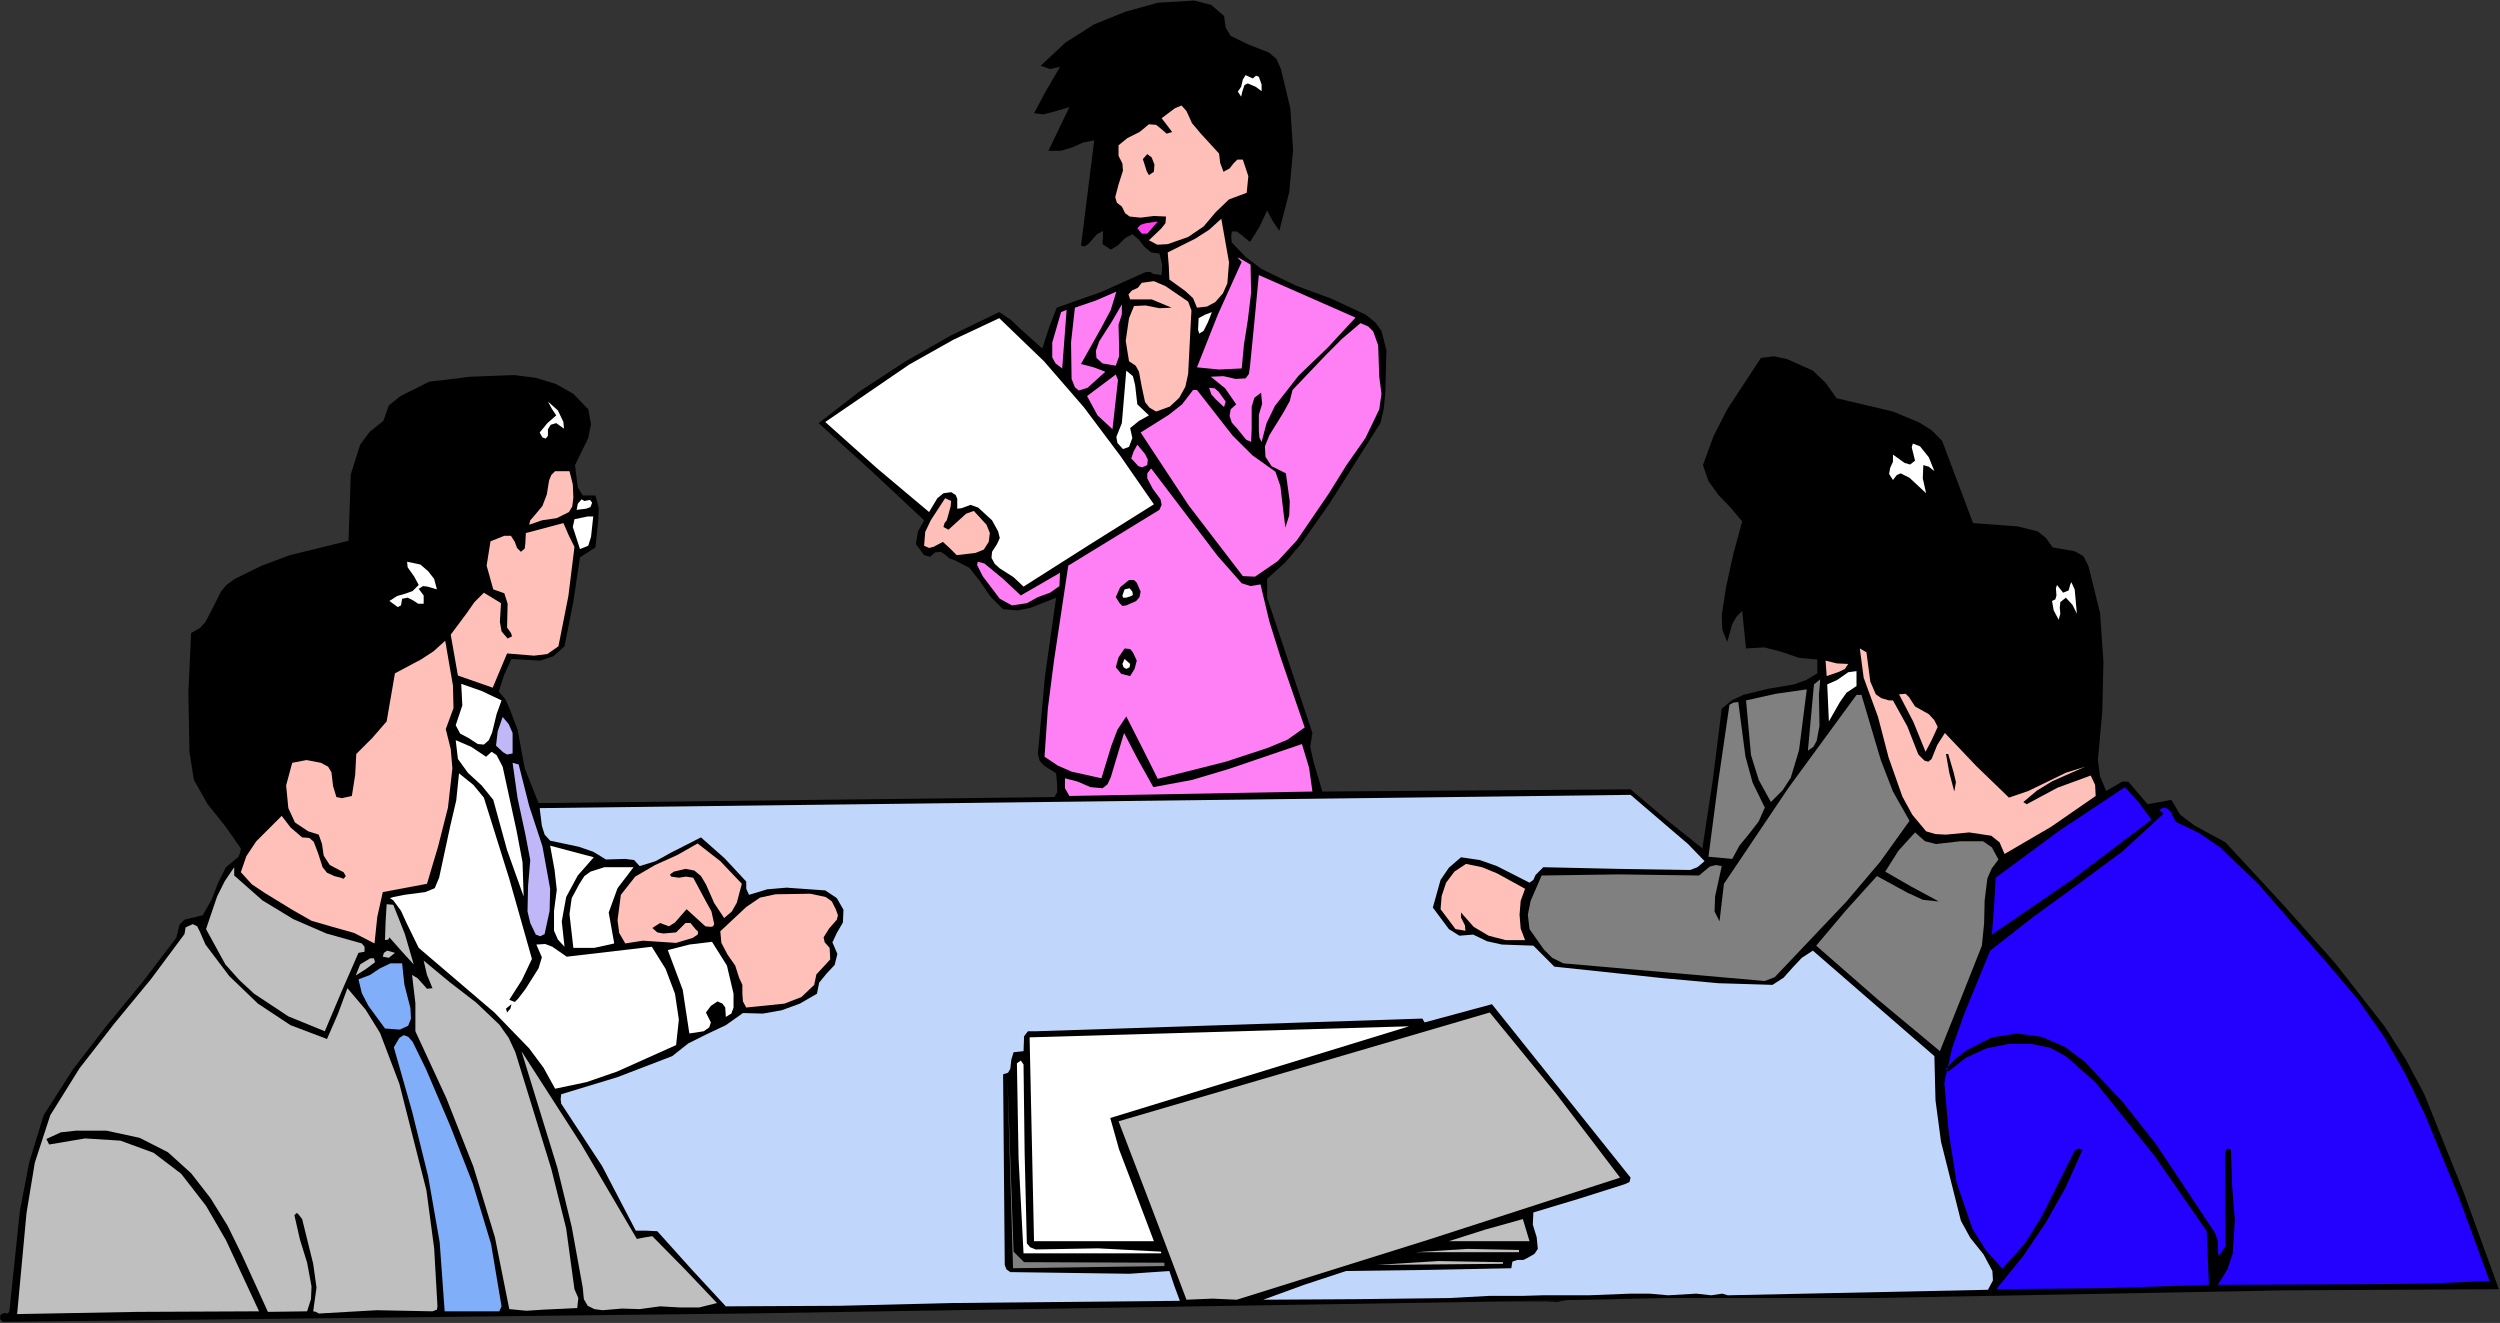 <?xml version="1.0" encoding="UTF-8" standalone="no"?>
<svg
   xmlns:dc="http://purl.org/dc/elements/1.1/"
   xmlns:cc="http://creativecommons.org/ns#"
   xmlns:rdf="http://www.w3.org/1999/02/22-rdf-syntax-ns#"
   xmlns:svg="http://www.w3.org/2000/svg"
   xmlns="http://www.w3.org/2000/svg"
   xmlns:sodipodi="http://sodipodi.sourceforge.net/DTD/sodipodi-0.dtd"
   xmlns:inkscape="http://www.inkscape.org/namespaces/inkscape"
   version="1.0"
   width="114.96mm"
   height="60.833mm"
   id="svg188"
   sodipodi:docname="JBIZ078.WMF">
  <rect width="100%" height="100%" fill="#333333" stroke="none"/>
  <sodipodi:namedview
     pagecolor="#ffffff"
     bordercolor="#666666"
     borderopacity="1"
     objecttolerance="10"
     gridtolerance="10"
     guidetolerance="10"
     inkscape:pageopacity="0"
     inkscape:pageshadow="2"
     inkscape:window-width="640"
     inkscape:window-height="480"
     id="namedview190" />
  <defs
     id="defs6">
    <clipPath
       clipPathUnits="userSpaceOnUse"
       id="clipWmfPath1">
      <path
         d="M 0,0 L 434.4,0 L 434.4,229.824 L 0,229.824 z"
         id="path2" />
    </clipPath>
    <pattern
       id="WMFhbasepattern"
       patternUnits="userSpaceOnUse"
       width="6"
       height="6"
       x="0"
       y="0" />
  </defs>
  <path
     style="fill:#000000;fill-rule:evenodd;fill-opacity:1;stroke:none;"
     clip-path="url(#clipWmfPath1)"
     d="  M 289.248,225.6   L 272.544,225.888   L 270.624,226.272   L 268.608,226.176   L 264.288,226.176   L 256.128,226.272   L 289.248,225.6  z "
     id="path8" />
  <path
     style="fill:#000000;fill-rule:evenodd;fill-opacity:1;stroke:none;"
     clip-path="url(#clipWmfPath1)"
     d="  M 256.128,226.272   L 129.216,228.288   L 0.48,229.728   L 0,229.248   L 0.096,228.48   L 0.768,228.192   L 1.344,228.288   L 1.632,227.904   L 3.456,210.432   L 5.088,201.984   L 7.584,193.824   L 12.672,185.856   L 18.528,178.272   L 24.768,170.688   L 30.624,163.008   L 31.2,160.704   L 32.064,159.84   L 33.216,159.552   L 35.232,159.072   L 36.768,156.384   L 37.92,153.408   L 39.264,150.72   L 41.472,148.896   L 41.76,148.128   L 41.856,147.456   L 39.168,143.616   L 36.096,139.776   L 33.696,135.552   L 32.928,130.656   L 32.736,120.384   L 33.216,110.016   L 34.752,109.152   L 35.712,108.096   L 37.056,105.504   L 38.4,102.816   L 39.36,101.664   L 40.8,100.608   L 45.504,98.304   L 50.4,96.48   L 60.576,93.984   L 60.96,82.464   L 62.592,77.28   L 64.224,75.072   L 66.624,73.152   L 67.584,70.464   L 69.6,68.832   L 74.592,66.336   L 81.792,65.472   L 89.376,65.184   L 93.12,65.664   L 96.576,66.72   L 99.648,68.448   L 102.24,71.136   L 102.72,73.728   L 102.24,76.128   L 99.936,80.832   L 100.416,84.672   L 101.28,86.112   L 103.488,86.112   L 104.064,88.224   L 103.968,90.528   L 103.488,95.136   L 100.8,96.864   L 99.648,104.544   L 98.112,112.32   L 96.192,114.048   L 93.888,114.816   L 88.896,114.528   L 87.648,117.216   L 86.688,120.192   L 87.84,121.536   L 88.608,123.264   L 89.952,126.816   L 91.2,133.536   L 93.6,139.584   L 183.264,138.528   L 183.744,137.664   L 183.744,136.608   L 183.552,134.4   L 181.44,133.056   L 180.672,132.192   L 180.384,130.944   L 181.632,117.408   L 183.552,103.872   L 179.232,105.6   L 176.928,106.08   L 174.336,105.888   L 172.128,103.68   L 170.304,100.992   L 168.48,98.688   L 165.888,97.344   L 165.024,97.056   L 164.256,96.384   L 163.488,95.904   L 162.528,96   L 161.664,96.768   L 160.608,96.48   L 159.168,94.56   L 159.552,92.352   L 160.608,90.432   L 151.488,81.888   L 142.272,73.536   L 149.472,67.968   L 157.248,62.88   L 165.312,58.272   L 173.664,54.24   L 175.68,55.584   L 177.504,57.312   L 181.152,60.576   L 182.304,57.024   L 183.648,53.472   L 191.52,50.688   L 199.008,47.328   L 199.872,47.232   L 200.448,47.616   L 201.888,47.808   L 201.984,45.984   L 201.504,44.064   L 200.064,43.872   L 198.912,42.912   L 197.952,41.664   L 196.8,40.704   L 195.552,41.376   L 194.304,42.624   L 193.056,43.392   L 191.616,42.432   L 191.712,40.128   L 190.656,40.704   L 189.216,42.336   L 188.544,42.816   L 187.872,42.72   L 190.176,24.384   L 188.256,24.768   L 186.336,25.632   L 184.32,26.208   L 182.208,26.208   L 185.856,18.624   L 182.88,19.488   L 181.344,19.872   L 179.712,19.68   L 181.824,15.744   L 184.224,11.616   L 182.496,12   L 180.864,11.424   L 185.184,7.392   L 190.176,4.224   L 195.648,2.016   L 201.216,0.48   L 207.552,0.096   L 210.528,0.864   L 212.736,2.784   L 213.024,4.8   L 213.888,6.24   L 217.056,7.776   L 220.512,9.12   L 221.856,10.272   L 222.624,12   L 224.256,18.816   L 224.736,26.112   L 224.064,33.408   L 222.336,40.128   L 221.184,38.4   L 220.224,36.576   L 218.88,39.456   L 217.248,42.048   L 215.712,40.8   L 214.944,40.224   L 214.08,40.224   L 213.984,41.184   L 214.08,42.144   L 216.576,44.736   L 219.264,46.752   L 225.216,49.632   L 231.456,51.936   L 237.408,54.72   L 239.04,56.064   L 240.096,57.504   L 240.96,60.864   L 240.768,68.352   L 240.48,71.136   L 239.904,73.536   L 230.976,87.648   L 226.176,94.464   L 223.392,97.728   L 220.224,100.608   L 220.224,103.872   L 228.096,127.392   L 227.712,129.792   L 228.288,132.384   L 229.824,137.568   L 283.392,137.184   L 289.632,142.464   L 295.872,147.456   L 297.696,135.456   L 299.232,123.168   L 300.96,121.728   L 302.976,120.768   L 307.296,119.712   L 311.808,118.944   L 313.92,118.176   L 315.84,117.024   L 315.84,114.624   L 312.672,114.336   L 309.6,113.28   L 306.624,112.512   L 303.456,112.704   L 302.784,106.176   L 301.824,107.136   L 301.056,108.48   L 300.192,111.552   L 299.328,109.44   L 299.232,106.944   L 300,101.952   L 301.248,96.288   L 302.784,90.624   L 300.864,88.32   L 298.656,86.016   L 296.928,83.616   L 295.968,80.832   L 297.792,75.84   L 300.192,71.136   L 306.048,62.208   L 308.256,61.92   L 310.56,62.4   L 315.072,64.416   L 317.28,66.528   L 319.2,69.216   L 328.992,71.52   L 333.6,73.44   L 335.712,74.784   L 337.536,76.608   L 342.912,90.912   L 350.688,91.488   L 354.144,92.352   L 355.584,93.504   L 356.736,95.136   L 360.576,95.808   L 362.112,96.672   L 362.976,98.4   L 364.992,106.56   L 365.568,115.008   L 365.376,123.648   L 364.608,132.096   L 364.992,134.976   L 366.048,137.472   L 367.872,136.416   L 368.832,135.84   L 369.888,135.84   L 373.248,139.776   L 375.36,139.392   L 377.376,139.008   L 378.912,141.6   L 381.312,143.424   L 386.784,146.4   L 396.384,156.768   L 405.792,167.328   L 414.432,178.368   L 418.176,184.224   L 421.344,190.176   L 428.16,207.168   L 434.304,224.064   L 397.344,224.256   L 361.152,224.928   L 325.248,225.6   L 289.248,225.6   L 256.128,226.272  z "
     id="path10" />
  <path
     style="fill:#c0d7fb;fill-rule:evenodd;fill-opacity:1;stroke:none;"
     clip-path="url(#clipWmfPath1)"
     d="  M 300.288,225.12   L 345.504,224.16   L 346.368,222.528   L 346.272,220.896   L 344.736,218.016   L 342.432,215.136   L 340.8,212.16   L 337.344,198.432   L 336.384,191.232   L 336.192,183.552   L 315.072,165.216   L 313.152,166.464   L 311.616,168.096   L 309.984,169.92   L 308.064,171.168   L 298.656,170.88   L 289.152,170.016   L 270.144,168   L 266.496,164.352   L 261.024,164.16   L 258.432,163.584   L 256.032,162.432   L 253.632,162.624   L 251.808,161.472   L 249.024,157.728   L 250.368,152.928   L 251.808,150.816   L 253.92,148.992   L 257.184,149.472   L 260.16,150.528   L 265.824,153.408   L 266.496,152.928   L 266.88,152.064   L 268.224,150.72   L 281.184,151.008   L 293.76,151.2   L 295.008,150.72   L 296.256,149.664   L 293.376,146.688   L 290.112,143.904   L 283.392,138.144   L 93.792,140.448   L 94.176,143.52   L 94.656,145.056   L 95.616,146.112   L 100.608,147.168   L 103.104,148.032   L 105.312,149.376   L 108.672,149.28   L 110.208,149.472   L 111.168,150.528   L 113.952,149.664   L 116.544,148.224   L 121.824,145.536   L 125.952,149.184   L 129.696,153.216   L 129.696,154.464   L 130.176,155.52   L 133.344,154.56   L 136.704,154.272   L 143.424,154.752   L 145.44,156.096   L 146.592,158.112   L 146.496,160.32   L 145.44,162.144   L 144.672,163.776   L 145.536,165.792   L 145.056,167.712   L 143.616,169.248   L 142.368,170.784   L 141.984,172.704   L 139.008,174.432   L 135.84,175.584   L 132.576,176.16   L 129.12,176.064   L 126.144,178.176   L 122.88,179.712   L 119.616,181.344   L 116.832,183.552   L 107.328,187.2   L 97.536,190.176   L 97.44,191.04   L 97.536,191.808   L 104.64,202.656   L 110.496,213.888   L 112.32,213.888   L 114.24,213.984   L 120.192,220.608   L 126.144,227.04   L 145.92,226.944   L 165.312,226.464   L 205.056,226.08   L 204.096,223.488   L 203.232,220.896   L 196.32,221.376   L 189.408,221.28   L 175.584,221.088   L 174.912,220.608   L 174.624,219.84   L 174.336,186.72   L 175.2,186.432   L 175.584,185.76   L 175.776,184.128   L 176.16,182.88   L 177.888,182.688   L 177.984,180.096   L 178.656,179.232   L 180,179.232   L 247.2,177.024   L 247.584,177.696   L 259.296,174.528   L 283.392,204.672   L 283.2,205.44   L 282.336,205.824   L 274.464,208.32   L 266.496,210.72   L 266.4,212.832   L 267.072,215.04   L 267.264,217.056   L 266.688,217.92   L 265.536,218.592   L 264.768,218.976   L 263.712,218.976   L 262.848,219.264   L 262.656,220.416   L 248.256,220.704   L 233.952,220.896   L 226.656,223.296   L 219.552,225.888   L 235.872,225.792   L 251.808,225.6   L 258.912,225.216   L 264.768,225.216   L 268.032,225.12   L 271.104,225.12   L 273.792,225.12   L 276.096,225.12   L 283.392,224.832   L 286.656,224.832   L 289.92,225.12   L 294.816,224.832   L 297.408,225.12   L 299.328,224.832   L 300.288,225.12  z "
     id="path12" />
  <path
     style="fill:#000000;fill-rule:evenodd;fill-opacity:1;stroke:none;"
     clip-path="url(#clipWmfPath1)"
     d="  M 213.024,6.048   L 214.464,7.584   L 216.48,8.544   L 220.608,10.368   L 222.816,16.896   L 223.776,23.904   L 223.68,31.104   L 222.336,38.016   L 221.76,37.536   L 221.376,36.384   L 220.224,34.176   L 218.688,37.44   L 218.112,39.168   L 217.248,40.704   L 216.096,39.648   L 214.656,38.88   L 213.696,38.016   L 213.888,36.384   L 216.096,35.232   L 217.152,34.56   L 217.824,33.504   L 218.304,30.624   L 217.728,27.744   L 217.248,26.784   L 216.576,26.304   L 214.848,26.592   L 213.408,26.784   L 212.928,26.4   L 212.736,25.44   L 210.528,23.616   L 208.8,21.408   L 206.112,16.8   L 199.872,20.448   L 193.536,23.712   L 194.496,21.504   L 194.88,20.544   L 194.304,19.488   L 192.288,21.312   L 189.6,22.752   L 184.032,25.44   L 186.336,21.216   L 189.12,16.896   L 188.448,16.512   L 187.488,16.512   L 185.856,17.28   L 182.976,18.912   L 181.536,19.2   L 181.248,18.624   L 181.824,17.28   L 186.432,10.848   L 185.472,10.464   L 184.32,10.656   L 183.36,10.752   L 182.976,10.176   L 189.216,5.856   L 195.936,2.784   L 203.328,1.344   L 211.2,1.824   L 212.352,3.84   L 213.024,6.048  z "
     id="path14" />
  <path
     style="fill:#000000;fill-rule:evenodd;fill-opacity:1;stroke:none;"
     clip-path="url(#clipWmfPath1)"
     d="  M 220.608,18.336   L 218.688,16.8   L 217.824,16.416   L 217.248,17.28   L 217.152,19.104   L 216.672,20.448   L 214.368,16.896   L 212.736,12.96   L 214.464,12.96   L 215.328,12.672   L 215.808,11.616   L 216.672,12.192   L 217.44,11.904   L 218.784,10.368   L 220.224,14.208   L 220.608,18.336  z "
     id="path16" />
  <path
     style="fill:#ffffff;fill-rule:evenodd;fill-opacity:1;stroke:none;"
     clip-path="url(#clipWmfPath1)"
     d="  M 219.264,14.688   L 219.264,15.84   L 218.208,15.072   L 216.864,14.496   L 216.288,14.784   L 215.904,15.936   L 215.712,16.8   L 215.136,15.936   L 215.712,15.072   L 216,13.824   L 216.48,13.056   L 217.728,13.632   L 218.304,13.152   L 218.784,13.344   L 219.264,14.688  z "
     id="path18" />
  <path
     style="fill:#ffc0ba;fill-rule:evenodd;fill-opacity:1;stroke:none;"
     clip-path="url(#clipWmfPath1)"
     d="  M 211.872,26.688   L 212.064,28.32   L 212.64,29.856   L 213.696,29.28   L 214.368,28.416   L 215.04,27.744   L 216,27.744   L 216.96,30.624   L 216.672,33.504   L 213.6,34.656   L 211.296,36.864   L 209.184,39.36   L 206.496,41.184   L 202.944,42.432   L 201.12,42.528   L 199.68,41.76   L 201.792,39.744   L 202.56,38.784   L 202.656,37.632   L 200.544,37.536   L 198.24,37.824   L 196.32,37.632   L 195.552,37.056   L 194.976,35.904   L 194.112,35.232   L 193.824,34.272   L 194.4,32.064   L 195.168,29.664   L 195.072,28.416   L 194.4,27.072   L 194.4,25.248   L 195.936,24   L 198.048,22.944   L 199.68,21.6   L 200.928,21.696   L 201.888,22.464   L 202.752,23.232   L 203.712,22.944   L 202.848,21.792   L 201.888,20.544   L 204.192,18.816   L 205.344,18.336   L 206.208,19.296   L 207.168,21.408   L 208.704,23.232   L 211.872,26.688  z "
     id="path20" />
  <path
     style="fill:#000000;fill-rule:evenodd;fill-opacity:1;stroke:none;"
     clip-path="url(#clipWmfPath1)"
     d="  M 193.92,31.008   L 193.248,32.64   L 192.192,34.368   L 191.904,35.808   L 192.384,36.384   L 193.344,36.768   L 195.168,37.632   L 195.744,38.304   L 195.744,39.456   L 194.88,40.992   L 193.056,41.76   L 193.056,39.456   L 193.056,38.4   L 192.48,37.44   L 190.848,39.168   L 189.12,40.896   L 191.904,23.328   L 192.864,26.976   L 193.632,28.992   L 193.92,31.008  z "
     id="path22" />
  <path
     style="fill:#000000;fill-rule:evenodd;fill-opacity:1;stroke:none;"
     clip-path="url(#clipWmfPath1)"
     d="  M 200.544,29.856   L 199.68,30.432   L 199.296,29.76   L 198.624,27.648   L 199.392,26.784   L 200.16,27.36   L 200.64,28.608   L 200.544,29.856  z "
     id="path24" />
  <path
     style="fill:#ffc0ba;fill-rule:evenodd;fill-opacity:1;stroke:none;"
     clip-path="url(#clipWmfPath1)"
     d="  M 211.2,52.512   L 209.76,53.28   L 208.032,53.472   L 207.36,51.84   L 206.016,50.592   L 203.232,48.576   L 203.136,46.272   L 202.944,43.872   L 207.744,41.472   L 210.144,39.936   L 212.256,38.016   L 213.6,45.6   L 213.312,49.248   L 212.544,50.976   L 211.2,52.512  z "
     id="path26" />
  <path
     style="fill:#ff40ee;fill-rule:evenodd;fill-opacity:1;stroke:none;"
     clip-path="url(#clipWmfPath1)"
     d="  M 199.392,40.608   L 198.432,40.608   L 197.664,39.648   L 198.24,39.072   L 199.2,38.784   L 201.216,38.496   L 199.392,40.608  z "
     id="path28" />
  <path
     style="fill:#ff80f4;fill-rule:evenodd;fill-opacity:1;stroke:none;"
     clip-path="url(#clipWmfPath1)"
     d="  M 216.864,55.68   L 216.192,59.904   L 215.808,64.032   L 211.872,64.224   L 208.032,63.84   L 211.68,54.624   L 215.808,45.504   L 215.04,44.736   L 215.52,44.928   L 217.344,45.984   L 217.44,50.88   L 216.864,55.68  z "
     id="path30" />
  <path
     style="fill:#ff80f4;fill-rule:evenodd;fill-opacity:1;stroke:none;"
     clip-path="url(#clipWmfPath1)"
     d="  M 235.584,55.2   L 230.784,60.384   L 225.696,65.28   L 221.568,70.56   L 220.128,73.536   L 219.264,76.8   L 218.88,76.032   L 218.784,74.784   L 218.784,72.096   L 219.36,70.176   L 219.168,68.256   L 218.016,69.12   L 217.536,70.656   L 217.536,74.496   L 217.44,76.8   L 216.576,76.416   L 214.944,74.4   L 214.08,73.44   L 213.696,72.288   L 213.888,71.136   L 214.848,70.272   L 212.928,67.488   L 210.432,65.472   L 212.64,65.376   L 214.752,65.856   L 216.48,65.76   L 217.056,64.992   L 217.248,63.648   L 218.016,55.872   L 218.784,47.808   L 235.584,55.2  z "
     id="path32" />
  <path
     style="fill:#ffc0ba;fill-rule:evenodd;fill-opacity:1;stroke:none;"
     clip-path="url(#clipWmfPath1)"
     d="  M 206.976,55.68   L 206.496,64.992   L 206.016,67.2   L 204.96,69.12   L 203.328,70.656   L 200.928,71.52   L 199.776,70.848   L 199.008,69.888   L 198.432,67.2   L 197.952,64.608   L 197.376,63.552   L 196.224,62.784   L 195.648,59.232   L 196.224,55.296   L 197.088,53.184   L 199.104,53.088   L 201.504,53.568   L 203.616,53.472   L 200.16,52.032   L 196.416,52.032   L 196.128,51.168   L 196.704,50.496   L 197.76,50.016   L 198.432,49.152   L 200.544,48.864   L 202.56,49.728   L 206.496,52.416   L 207.072,53.952   L 206.976,55.68  z "
     id="path34" />
  <path
     style="fill:#ff80f4;fill-rule:evenodd;fill-opacity:1;stroke:none;"
     clip-path="url(#clipWmfPath1)"
     d="  M 187.872,63.264   L 190.08,63.84   L 192.096,64.608   L 189.024,67.392   L 187.488,67.872   L 186.816,67.296   L 186.24,65.856   L 186.144,59.52   L 186.816,53.472   L 190.464,52.224   L 194.016,50.688   L 193.056,53.856   L 191.424,56.928   L 187.872,63.264  z "
     id="path36" />
  <path
     style="fill:#ff80f4;fill-rule:evenodd;fill-opacity:1;stroke:none;"
     clip-path="url(#clipWmfPath1)"
     d="  M 194.4,56.448   L 194.496,60.192   L 194.496,61.92   L 193.92,63.552   L 191.616,63.168   L 190.56,62.208   L 190.464,60.96   L 191.04,59.328   L 193.248,55.872   L 194.976,52.896   L 194.976,54.624   L 194.4,56.448  z "
     id="path38" />
  <path
     style="fill:#ff80f4;fill-rule:evenodd;fill-opacity:1;stroke:none;"
     clip-path="url(#clipWmfPath1)"
     d="  M 184.608,64.032   L 183.456,63.168   L 182.88,62.112   L 182.88,59.52   L 184.416,54.24   L 185.376,53.856   L 184.608,64.032  z "
     id="path40" />
  <path
     style="fill:#ffffff;fill-rule:evenodd;fill-opacity:1;stroke:none;"
     clip-path="url(#clipWmfPath1)"
     d="  M 209.184,57.504   L 208.416,57.984   L 208.224,57.312   L 208.32,55.296   L 209.376,54.72   L 210.624,54.24   L 209.952,55.968   L 209.184,57.504  z "
     id="path42" />
  <path
     style="fill:#ffffff;fill-rule:evenodd;fill-opacity:1;stroke:none;"
     clip-path="url(#clipWmfPath1)"
     d="  M 200.544,87.648   L 189.216,94.752   L 177.888,101.952   L 176.16,100.32   L 173.76,98.784   L 172.896,98.016   L 172.32,96.96   L 172.416,95.904   L 173.28,94.56   L 173.76,93.504   L 173.472,92.352   L 172.416,90.432   L 170.016,88.224   L 168.672,87.744   L 167.136,88.32   L 166.368,88.416   L 166.368,86.688   L 166.08,86.016   L 165.312,85.536   L 163.968,85.728   L 162.912,86.592   L 161.472,88.992   L 152.448,81.408   L 143.424,73.344   L 158.016,63.36   L 165.696,59.04   L 173.664,55.296   L 181.44,62.784   L 188.352,70.752   L 194.688,79.2   L 200.544,87.648  z "
     id="path44" />
  <path
     style="fill:#ff80f4;fill-rule:evenodd;fill-opacity:1;stroke:none;"
     clip-path="url(#clipWmfPath1)"
     d="  M 239.712,65.472   L 240.096,68.448   L 239.712,71.136   L 237.312,76.128   L 233.952,80.928   L 230.976,85.728   L 225.408,93.888   L 222.048,97.536   L 218.112,100.224   L 216,100.128   L 206.592,87.84   L 198.24,75.168   L 203.136,72.096   L 205.44,70.272   L 207.36,67.776   L 208.032,67.776   L 214.176,75.648   L 217.632,79.104   L 221.664,81.984   L 222.528,84.48   L 222.816,86.976   L 223.392,91.68   L 224.064,89.568   L 224.16,87.168   L 223.488,82.272   L 220.992,81.024   L 219.936,79.392   L 219.84,77.568   L 220.608,75.648   L 223.104,71.616   L 224.16,69.696   L 224.64,67.776   L 230.4,61.728   L 233.28,58.848   L 236.448,56.16   L 237.792,56.736   L 238.656,57.6   L 239.52,60   L 239.712,65.472  z "
     id="path46" />
  <path
     style="fill:#000000;fill-rule:evenodd;fill-opacity:1;stroke:none;"
     clip-path="url(#clipWmfPath1)"
     d="  M 319.2,70.08   L 327.744,72.192   L 331.872,73.728   L 335.808,75.744   L 338.976,83.04   L 341.472,90.624   L 335.52,91.2   L 329.568,92.352   L 324,94.464   L 321.6,96.192   L 319.392,98.304   L 318.144,104.352   L 318.144,107.424   L 318.912,110.304   L 320.736,111.072   L 321.6,111.552   L 322.08,112.416   L 321.984,113.28   L 321.696,113.856   L 312.864,112.8   L 308.544,112.32   L 304.32,111.36   L 304.032,106.752   L 304.032,104.448   L 303.456,102.432   L 301.728,104.448   L 300.672,107.04   L 302.112,97.056   L 304.896,87.552   L 304.416,87.264   L 303.936,87.648   L 303.264,88.8   L 298.752,84.576   L 297.408,82.08   L 297.408,79.008   L 301.728,70.656   L 304.224,66.624   L 307.104,62.784   L 310.656,63.552   L 313.92,65.184   L 316.896,67.488   L 319.2,70.08  z "
     id="path48" />
  <path
     style="fill:#ffffff;fill-rule:evenodd;fill-opacity:1;stroke:none;"
     clip-path="url(#clipWmfPath1)"
     d="  M 197.664,70.272   L 199.68,72.192   L 197.952,73.152   L 196.416,74.4   L 196.8,76.128   L 196.224,77.664   L 195.168,78.048   L 194.208,76.992   L 194.016,75.936   L 194.976,73.536   L 195.744,64.416   L 196.896,65.376   L 197.28,66.912   L 197.664,70.272  z "
     id="path50" />
  <path
     style="fill:#ff80f4;fill-rule:evenodd;fill-opacity:1;stroke:none;"
     clip-path="url(#clipWmfPath1)"
     d="  M 194.304,66.048   L 193.344,74.592   L 190.752,72.192   L 188.928,68.832   L 193.92,65.088   L 194.304,66.048  z "
     id="path52" />
  <path
     style="fill:#000000;fill-rule:evenodd;fill-opacity:1;stroke:none;"
     clip-path="url(#clipWmfPath1)"
     d="  M 101.28,71.232   L 101.76,73.632   L 101.28,75.84   L 99.648,80.064   L 97.152,80.16   L 95.616,80.928   L 94.752,82.368   L 94.176,84.096   L 93.216,87.936   L 92.256,89.568   L 90.528,90.624   L 90.24,91.392   L 89.568,92.064   L 88.416,91.68   L 87.264,91.776   L 84.864,92.736   L 83.52,94.848   L 83.136,97.152   L 83.52,101.664   L 82.656,102.624   L 81.696,103.008   L 79.68,99.072   L 76.8,95.808   L 73.248,93.312   L 69.024,91.872   L 68.64,93.216   L 67.968,93.984   L 65.952,94.08   L 63.744,93.6   L 61.824,93.696   L 62.208,82.656   L 62.784,80.064   L 63.744,77.664   L 65.376,75.456   L 67.584,73.536   L 68.448,71.04   L 70.368,69.504   L 72.864,68.352   L 75.072,66.912   L 86.592,65.952   L 92.352,66.528   L 97.824,67.872   L 99.744,69.408   L 101.28,71.232  z "
     id="path54" />
  <path
     style="fill:#ff80f4;fill-rule:evenodd;fill-opacity:1;stroke:none;"
     clip-path="url(#clipWmfPath1)"
     d="  M 213.024,69.792   L 212.736,70.752   L 211.296,69.408   L 210.528,68.544   L 210.144,67.392   L 211.104,67.488   L 211.776,68.064   L 213.024,69.792  z "
     id="path56" />
  <path
     style="fill:#000000;fill-rule:evenodd;fill-opacity:1;stroke:none;"
     clip-path="url(#clipWmfPath1)"
     d="  M 98.784,72.096   L 99.36,74.304   L 99.456,75.456   L 98.976,76.416   L 96.768,75.264   L 96,75.552   L 96,76.896   L 95.808,77.568   L 95.424,78.048   L 94.08,77.088   L 92.928,75.648   L 91.776,74.208   L 90.336,72.96   L 90.624,72.384   L 91.2,72.288   L 92.352,72.576   L 93.12,72.864   L 93.504,72.192   L 93.888,71.616   L 94.656,71.904   L 94.464,71.04   L 93.696,70.08   L 93.312,69.12   L 94.176,68.352   L 95.616,68.736   L 96.768,69.6   L 98.784,72.096  z "
     id="path58" />
  <path
     style="fill:#ffffff;fill-rule:evenodd;fill-opacity:1;stroke:none;"
     clip-path="url(#clipWmfPath1)"
     d="  M 97.92,73.344   L 98.016,74.496   L 96.672,73.536   L 95.712,73.824   L 95.232,74.592   L 95.232,75.744   L 94.848,76.224   L 94.272,76.032   L 93.792,75.168   L 95.136,73.536   L 96.672,72.192   L 95.904,71.04   L 95.232,69.792   L 96.96,71.328   L 97.92,73.344  z "
     id="path60" />
  <path
     style="fill:#000000;fill-rule:evenodd;fill-opacity:1;stroke:none;"
     clip-path="url(#clipWmfPath1)"
     d="  M 337.92,84.384   L 337.056,84.096   L 336.48,83.52   L 335.712,81.984   L 335.232,84.864   L 335.712,87.648   L 334.368,86.88   L 333.12,85.728   L 330.72,83.232   L 330.144,83.904   L 330.048,84.864   L 329.76,86.784   L 328.608,85.344   L 327.744,83.424   L 325.344,79.488   L 326.016,79.488   L 326.784,79.968   L 327.648,80.448   L 328.224,79.968   L 328.32,77.856   L 328.8,77.376   L 329.664,78.048   L 330.528,78.912   L 331.584,79.104   L 331.488,77.28   L 331.488,75.36   L 334.08,76.896   L 335.904,79.104   L 337.92,84.384  z "
     id="path62" />
  <path
     style="fill:#ffffff;fill-rule:evenodd;fill-opacity:1;stroke:none;"
     clip-path="url(#clipWmfPath1)"
     d="  M 336.192,81.888   L 335.232,81.12   L 334.272,80.832   L 334.176,83.136   L 334.752,85.728   L 331.872,83.04   L 330.336,82.272   L 329.664,82.56   L 328.992,83.424   L 328.32,82.368   L 328.512,81.312   L 328.992,80.256   L 328.992,79.008   L 331.008,80.448   L 331.968,80.736   L 332.832,80.064   L 332.256,77.76   L 332.448,77.088   L 333.696,77.568   L 335.232,79.488   L 336.192,81.888  z "
     id="path64" />
  <path
     style="fill:#ff80f4;fill-rule:evenodd;fill-opacity:1;stroke:none;"
     clip-path="url(#clipWmfPath1)"
     d="  M 199.392,80.832   L 198.528,81.216   L 197.856,81.024   L 196.608,79.68   L 196.992,78.528   L 197.664,77.28   L 199.008,78.912   L 199.488,79.872   L 199.392,80.832  z "
     id="path66" />
  <path
     style="fill:#ff80f4;fill-rule:evenodd;fill-opacity:1;stroke:none;"
     clip-path="url(#clipWmfPath1)"
     d="  M 215.808,101.376   L 217.344,101.856   L 219.072,101.568   L 220.608,108   L 222.528,114.144   L 226.752,126.432   L 223.776,128.544   L 220.32,129.984   L 213.024,132.384   L 201.216,135.36   L 198.528,129.984   L 195.744,124.512   L 194.208,126.816   L 193.152,129.6   L 191.424,135.264   L 186.24,134.112   L 183.84,133.056   L 181.536,131.52   L 182.112,123.168   L 183.168,114.912   L 185.664,98.304   L 201.504,88.608   L 201.888,87.744   L 201.696,86.784   L 200.352,84.96   L 199.392,83.136   L 199.392,82.272   L 200.064,81.408   L 207.648,91.392   L 211.584,96.576   L 215.808,101.376  z "
     id="path68" />
  <path
     style="fill:#ffc0ba;fill-rule:evenodd;fill-opacity:1;stroke:none;"
     clip-path="url(#clipWmfPath1)"
     d="  M 99.648,86.496   L 99.456,88.032   L 98.88,88.992   L 96.768,90.048   L 94.176,90.432   L 91.968,91.2   L 92.16,90.432   L 92.832,89.664   L 94.272,87.936   L 95.04,85.92   L 95.424,83.52   L 95.808,82.56   L 96.48,81.888   L 98.976,81.888   L 99.552,84.192   L 99.648,86.496  z "
     id="path70" />
  <path
     style="fill:#ffc0ba;fill-rule:evenodd;fill-opacity:1;stroke:none;"
     clip-path="url(#clipWmfPath1)"
     d="  M 164.544,90.432   L 164.16,90.912   L 163.968,91.584   L 164.832,92.064   L 166.848,90.24   L 167.904,89.28   L 169.248,88.8   L 171.456,91.2   L 172.032,92.64   L 171.84,94.176   L 170.976,95.52   L 169.536,96.096   L 166.272,96.48   L 165.12,95.328   L 163.872,94.176   L 162.24,95.04   L 161.472,95.232   L 160.608,94.848   L 160.8,92.448   L 161.76,90.432   L 164.256,86.592   L 165.312,87.072   L 165.216,88.032   L 164.544,90.432  z "
     id="path72" />
  <path
     style="fill:#ffffff;fill-rule:evenodd;fill-opacity:1;stroke:none;"
     clip-path="url(#clipWmfPath1)"
     d="  M 102.912,87.36   L 102.624,88.128   L 101.856,88.416   L 100.224,88.608   L 100.416,87.552   L 101.088,86.784   L 101.568,87.072   L 102.048,86.976   L 102.528,86.88   L 102.912,87.36  z "
     id="path74" />
  <path
     style="fill:#ffffff;fill-rule:evenodd;fill-opacity:1;stroke:none;"
     clip-path="url(#clipWmfPath1)"
     d="  M 103.104,89.76   L 102.72,93.312   L 102.24,94.848   L 100.8,95.424   L 99.552,91.584   L 99.84,90.24   L 102.144,89.76   L 103.104,89.76  z "
     id="path76" />
  <path
     style="fill:#ffc0ba;fill-rule:evenodd;fill-opacity:1;stroke:none;"
     clip-path="url(#clipWmfPath1)"
     d="  M 99.84,95.04   L 98.784,103.584   L 97.056,112.32   L 95.136,113.664   L 92.832,113.952   L 88.128,113.568   L 85.632,119.52   L 79.584,117.408   L 78.336,110.304   L 81.12,106.56   L 82.464,104.64   L 84.096,103.008   L 87.072,104.832   L 86.88,108.096   L 87.168,109.728   L 88.224,110.976   L 88.992,110.592   L 88.8,110.016   L 88.128,109.056   L 88.224,104.928   L 87.648,103.104   L 85.728,102.432   L 84.576,98.304   L 85.248,94.08   L 87.648,93.12   L 88.8,93.12   L 89.472,94.176   L 89.856,95.232   L 90.528,95.904   L 91.2,95.328   L 91.296,94.464   L 91.392,92.64   L 97.92,90.912   L 98.88,93.12   L 99.84,95.04  z "
     id="path78" />
  <path
     style="fill:#000000;fill-rule:evenodd;fill-opacity:1;stroke:none;"
     clip-path="url(#clipWmfPath1)"
     d="  M 352.608,93.024   L 354.72,94.464   L 355.872,96.48   L 359.712,96.768   L 361.248,97.632   L 361.92,99.36   L 363.84,106.848   L 364.608,114.72   L 364.512,122.688   L 363.456,130.656   L 356.832,134.208   L 350.112,137.568   L 342.912,130.944   L 336.768,123.552   L 335.52,123.168   L 334.464,122.304   L 332.928,120.192   L 331.296,118.848   L 330.144,119.04   L 328.704,119.904   L 327.36,119.616   L 326.208,118.464   L 325.728,113.376   L 322.752,110.88   L 319.392,108.864   L 319.872,102.624   L 320.544,99.648   L 321.792,96.96   L 328.896,93.888   L 336.576,92.352   L 344.64,92.16   L 352.608,93.024  z "
     id="path80" />
  <path
     style="fill:#000000;fill-rule:evenodd;fill-opacity:1;stroke:none;"
     clip-path="url(#clipWmfPath1)"
     d="  M 80.64,103.776   L 79.968,106.08   L 78.72,108.192   L 75.36,111.648   L 71.328,114.528   L 67.2,117.024   L 66.624,121.152   L 65.376,124.896   L 63.456,128.256   L 60.384,131.04   L 60.384,137.088   L 59.136,137.088   L 58.272,133.248   L 57.12,131.808   L 55.392,131.04   L 51.744,131.04   L 50.208,131.52   L 48.96,132.96   L 48.672,140.736   L 45.888,143.712   L 42.816,145.728   L 40.32,143.712   L 38.208,141.216   L 34.944,135.84   L 33.888,122.304   L 34.08,115.392   L 35.712,109.056   L 36.48,108.192   L 37.44,107.808   L 38.4,107.328   L 38.592,106.176   L 38.688,104.544   L 39.456,103.008   L 41.856,100.8   L 48,98.208   L 54.336,96.192   L 61.056,95.136   L 67.968,95.808   L 68.928,94.848   L 69.6,93.696   L 70.464,93.12   L 71.712,93.696   L 74.784,95.424   L 77.376,97.824   L 79.392,100.704   L 80.64,103.776  z "
     id="path82" />
  <path
     style="fill:#000000;fill-rule:evenodd;fill-opacity:1;stroke:none;"
     clip-path="url(#clipWmfPath1)"
     d="  M 76.32,100.512   L 76.896,102.144   L 76.992,103.008   L 76.512,103.776   L 75.648,103.296   L 74.592,103.008   L 73.728,106.656   L 71.616,104.928   L 71.04,105.408   L 70.752,106.08   L 70.272,107.712   L 67.68,105.216   L 65.376,102.432   L 67.68,102.912   L 68.64,102.816   L 69.024,101.568   L 71.328,101.664   L 70.176,99.264   L 68.832,96.96   L 71.232,96.864   L 73.344,97.44   L 75.072,98.688   L 76.32,100.512  z "
     id="path84" />
  <path
     style="fill:#ff80f4;fill-rule:evenodd;fill-opacity:1;stroke:none;"
     clip-path="url(#clipWmfPath1)"
     d="  M 177.408,103.488   L 184.224,99.552   L 184.128,101.856   L 182.496,103.008   L 180.384,103.776   L 178.464,104.832   L 175.872,105.216   L 173.76,104.064   L 170.784,100.128   L 169.824,98.208   L 169.92,97.632   L 171.072,97.92   L 174.336,100.608   L 177.408,103.488  z "
     id="path86" />
  <path
     style="fill:#ffffff;fill-rule:evenodd;fill-opacity:1;stroke:none;"
     clip-path="url(#clipWmfPath1)"
     d="  M 75.456,100.608   L 75.936,102.432   L 74.304,101.952   L 73.536,101.856   L 72.768,102.336   L 73.632,103.488   L 73.632,104.928   L 72.672,104.928   L 71.808,104.352   L 70.848,103.872   L 69.888,104.064   L 69.696,105.216   L 69.12,105.504   L 67.68,104.448   L 69.024,103.584   L 70.368,103.2   L 71.712,102.72   L 72.768,101.664   L 72,100.224   L 70.848,98.592   L 70.752,97.632   L 73.056,98.112   L 74.4,99.264   L 75.456,100.608  z "
     id="path88" />
  <path
     style="fill:#000000;fill-rule:evenodd;fill-opacity:1;stroke:none;"
     clip-path="url(#clipWmfPath1)"
     d="  M 361.728,101.952   L 362.304,106.56   L 362.304,111.264   L 360.096,107.232   L 358.848,106.656   L 358.08,109.152   L 356.544,107.52   L 355.488,105.504   L 353.376,101.184   L 354.24,101.28   L 355.008,101.856   L 355.68,102.24   L 356.256,101.664   L 356.256,100.608   L 356.736,99.744   L 357.6,100.032   L 358.08,100.608   L 358.272,98.304   L 359.52,98.592   L 360.96,100.224   L 361.728,101.952  z "
     id="path90" />
  <path
     style="fill:#000000;fill-rule:evenodd;fill-opacity:1;stroke:none;"
     clip-path="url(#clipWmfPath1)"
     d="  M 198.24,102.816   L 198.048,103.776   L 197.472,104.448   L 195.744,105.216   L 195.072,105.312   L 194.592,104.832   L 193.92,103.776   L 194.688,102.048   L 196.224,100.8   L 197.088,100.8   L 197.568,101.28   L 198.24,102.816  z "
     id="path92" />
  <path
     style="fill:#ffffff;fill-rule:evenodd;fill-opacity:1;stroke:none;"
     clip-path="url(#clipWmfPath1)"
     d="  M 360.96,106.656   L 360.192,105.12   L 359.04,103.872   L 358.08,104.64   L 357.984,105.6   L 358.08,106.656   L 357.792,107.712   L 356.928,106.08   L 356.64,104.448   L 357.216,104.16   L 357.408,103.488   L 357.312,102.24   L 357.504,101.664   L 358.56,103.008   L 359.52,102.624   L 359.808,101.568   L 360,101.184   L 360.576,102.432   L 360.96,106.656  z "
     id="path94" />
  <path
     style="fill:#ffffff;fill-rule:evenodd;fill-opacity:1;stroke:none;"
     clip-path="url(#clipWmfPath1)"
     d="  M 196.8,102.816   L 196.896,103.392   L 196.608,103.584   L 195.744,103.872   L 195.168,103.872   L 195.072,103.488   L 195.456,102.432   L 196.32,102.24   L 196.8,102.816  z "
     id="path96" />
  <path
     style="fill:#ffc0ba;fill-rule:evenodd;fill-opacity:1;stroke:none;"
     clip-path="url(#clipWmfPath1)"
     d="  M 77.472,126.72   L 78.336,130.176   L 78.624,133.536   L 77.856,140.352   L 76.128,147.168   L 74.208,153.6   L 66.528,155.04   L 65.568,159.36   L 65.088,163.968   L 61.536,162.144   L 57.792,161.088   L 54.144,160.032   L 50.784,158.112   L 46.08,155.232   L 43.776,153.696   L 41.856,151.584   L 42.816,148.8   L 44.544,146.208   L 48.96,141.792   L 50.496,143.808   L 52.512,145.536   L 53.76,145.632   L 54.528,146.304   L 55.296,148.32   L 56.064,150.72   L 56.832,151.68   L 58.08,152.256   L 59.232,152.544   L 59.712,152.736   L 60.096,152.256   L 59.712,151.584   L 58.944,151.2   L 57.312,150.336   L 56.256,148.704   L 55.968,146.688   L 55.392,145.056   L 53.568,144.48   L 51.264,142.944   L 50.112,140.448   L 49.728,136.512   L 50.784,132.576   L 53.28,132.096   L 55.776,132.576   L 57.024,133.248   L 57.6,134.208   L 57.888,136.608   L 58.464,138.528   L 59.424,138.72   L 61.152,138.336   L 61.728,134.688   L 61.92,131.04   L 64.704,128.256   L 67.2,125.376   L 68.64,117.024   L 73.152,114.624   L 75.36,113.184   L 77.376,111.36   L 78.72,119.136   L 78.816,123.072   L 77.472,126.72  z "
     id="path98" />
  <path
     style="fill:#000000;fill-rule:evenodd;fill-opacity:1;stroke:none;"
     clip-path="url(#clipWmfPath1)"
     d="  M 197.568,114.816   L 197.184,116.256   L 196.416,117.504   L 194.88,117.12   L 193.92,115.968   L 194.4,114.24   L 195.456,112.704   L 196.416,112.8   L 196.896,113.376   L 197.568,114.816  z "
     id="path100" />
  <path
     style="fill:#ffc0ba;fill-rule:evenodd;fill-opacity:1;stroke:none;"
     clip-path="url(#clipWmfPath1)"
     d="  M 324.384,113.376   L 325.056,118.464   L 326.016,120.672   L 326.976,121.344   L 328.32,121.728   L 328.992,121.728   L 331.488,126.24   L 333.408,131.136   L 334.464,132.192   L 335.136,132.384   L 335.712,131.904   L 336.672,129.504   L 338.016,127.392   L 343.488,133.152   L 349.152,138.624   L 352.512,137.472   L 355.68,135.936   L 359.04,134.304   L 362.4,133.248   L 356.736,135.744   L 354.048,137.376   L 351.648,139.392   L 352.224,139.776   L 357.6,136.896   L 363.36,134.784   L 364.128,136.416   L 364.224,138.336   L 356.448,143.712   L 348.384,148.416   L 347.52,146.4   L 346.08,145.248   L 342.24,144.672   L 338.208,145.056   L 336.384,144.96   L 334.752,144.48   L 332.352,141.6   L 330.624,138.432   L 328.224,131.616   L 326.4,124.608   L 323.904,117.792   L 323.232,112.704   L 323.904,113.088   L 324.384,113.376  z "
     id="path102" />
  <path
     style="fill:#ffffff;fill-rule:evenodd;fill-opacity:1;stroke:none;"
     clip-path="url(#clipWmfPath1)"
     d="  M 196.416,115.392   L 196.32,115.968   L 195.744,116.256   L 195.264,115.968   L 195.072,115.392   L 195.456,114.528   L 196.416,115.392  z "
     id="path104" />
  <path
     style="fill:#ffc0ba;fill-rule:evenodd;fill-opacity:1;stroke:none;"
     clip-path="url(#clipWmfPath1)"
     d="  M 321.216,115.392   L 320.64,116.256   L 319.68,116.736   L 317.472,117.504   L 317.28,114.816   L 319.2,115.296   L 321.216,115.392  z "
     id="path106" />
  <path
     style="fill:#ffffff;fill-rule:evenodd;fill-opacity:1;stroke:none;"
     clip-path="url(#clipWmfPath1)"
     d="  M 322.656,119.232   L 320.928,120.384   L 319.776,122.016   L 317.856,125.376   L 317.568,118.944   L 319.296,118.176   L 321.216,116.832   L 322.656,116.64   L 322.656,119.232  z "
     id="path108" />
  <path
     style="fill:#808080;fill-rule:evenodd;fill-opacity:1;stroke:none;"
     clip-path="url(#clipWmfPath1)"
     d="  M 316.128,120.672   L 316.224,126.144   L 315.744,128.736   L 315.168,129.792   L 314.208,130.464   L 315.264,118.944   L 316.32,118.08   L 316.32,118.656   L 316.128,120.672  z "
     id="path110" />
  <path
     style="fill:#ffffff;fill-rule:evenodd;fill-opacity:1;stroke:none;"
     clip-path="url(#clipWmfPath1)"
     d="  M 87.168,121.728   L 86.304,124.128   L 85.536,127.296   L 84.96,128.64   L 84.096,129.408   L 83.04,129.312   L 81.408,128.256   L 79.968,127.488   L 79.2,126.048   L 80.352,122.592   L 80.16,118.848   L 83.712,120.096   L 87.168,121.728  z "
     id="path112" />
  <path
     style="fill:#808080;fill-rule:evenodd;fill-opacity:1;stroke:none;"
     clip-path="url(#clipWmfPath1)"
     d="  M 314.016,119.808   L 312.672,130.368   L 311.232,135.168   L 309.792,137.376   L 307.776,139.392   L 305.664,135.552   L 304.32,131.232   L 303.456,121.728   L 308.64,120.576   L 314.016,119.808  z "
     id="path114" />
  <path
     style="fill:#ffc0ba;fill-rule:evenodd;fill-opacity:1;stroke:none;"
     clip-path="url(#clipWmfPath1)"
     d="  M 332.832,122.784   L 335.232,124.128   L 336.192,125.184   L 336.768,126.336   L 335.712,128.64   L 334.656,130.656   L 332.544,125.472   L 330.048,120.672   L 331.2,120.576   L 331.776,121.152   L 332.832,122.784  z "
     id="path116" />
  <path
     style="fill:#808080;fill-rule:evenodd;fill-opacity:1;stroke:none;"
     clip-path="url(#clipWmfPath1)"
     d="  M 323.52,120.768   L 326.88,132.096   L 328.992,137.568   L 331.872,142.656   L 326.784,149.76   L 320.928,156.672   L 308.448,169.824   L 306.72,170.496   L 271.68,167.424   L 269.76,166.464   L 268.32,165.024   L 265.824,161.472   L 265.536,158.976   L 266.016,156.576   L 267.936,152.16   L 281.376,151.968   L 295.296,152.16   L 297.12,150.624   L 298.176,150.336   L 299.232,150.528   L 298.08,155.808   L 297.984,158.4   L 298.848,160.128   L 299.616,153.6   L 310.848,136.896   L 322.656,120.768   L 323.52,120.768  z "
     id="path118" />
  <path
     style="fill:#808080;fill-rule:evenodd;fill-opacity:1;stroke:none;"
     clip-path="url(#clipWmfPath1)"
     d="  M 302.112,122.016   L 303.36,131.52   L 304.608,136.032   L 306.72,140.352   L 305.664,142.752   L 304.032,144.864   L 302.304,146.976   L 301.056,149.28   L 299.04,149.088   L 296.928,148.896   L 298.656,135.648   L 300.576,122.496   L 301.248,122.112   L 302.112,122.016  z "
     id="path120" />
  <path
     style="fill:#c0b7f9;fill-rule:evenodd;fill-opacity:1;stroke:none;"
     clip-path="url(#clipWmfPath1)"
     d="  M 89.088,130.944   L 88.128,131.136   L 87.456,130.752   L 86.208,129.6   L 86.496,127.104   L 87.36,124.608   L 88.416,125.856   L 89.088,127.392   L 89.088,130.944  z "
     id="path122" />
  <path
     style="fill:#ff80f4;fill-rule:evenodd;fill-opacity:1;stroke:none;"
     clip-path="url(#clipWmfPath1)"
     d="  M 200.448,136.8   L 207.168,135.552   L 213.6,133.632   L 226.272,129.312   L 227.52,133.44   L 228.096,137.568   L 185.856,138.336   L 185.088,136.992   L 185.088,135.264   L 187.296,135.84   L 189.504,136.8   L 191.616,136.992   L 192.48,136.32   L 193.056,135.072   L 195.36,127.392   L 197.76,132   L 200.448,136.8  z "
     id="path124" />
  <path
     style="fill:#ffffff;fill-rule:evenodd;fill-opacity:1;stroke:none;"
     clip-path="url(#clipWmfPath1)"
     d="  M 84.48,131.52   L 85.44,130.656   L 86.304,131.232   L 87.36,133.248   L 89.76,144.288   L 90.816,149.856   L 91.008,155.808   L 88.128,147.744   L 85.728,139.008   L 83.712,136.512   L 81.312,134.304   L 79.584,131.904   L 79.2,128.64   L 81.888,129.792   L 84.48,131.52  z "
     id="path126" />
  <path
     style="fill:#000000;fill-rule:evenodd;fill-opacity:1;stroke:none;"
     clip-path="url(#clipWmfPath1)"
     d="  M 338.592,131.04   L 339.552,134.304   L 339.936,135.936   L 339.648,137.568   L 338.784,134.304   L 338.208,131.04   L 338.592,131.04  z "
     id="path128" />
  <path
     style="fill:#c0b7f9;fill-rule:evenodd;fill-opacity:1;stroke:none;"
     clip-path="url(#clipWmfPath1)"
     d="  M 90.144,132.864   L 91.968,140.064   L 94.272,147.072   L 95.616,154.464   L 95.52,158.304   L 94.656,162.336   L 93.888,162.72   L 93.12,162.432   L 92.16,160.416   L 91.68,158.4   L 91.776,153.984   L 92.16,149.472   L 91.296,144.96   L 89.952,138.72   L 89.088,132.576   L 90.144,132.864  z "
     id="path130" />
  <path
     style="fill:#ffffff;fill-rule:evenodd;fill-opacity:1;stroke:none;"
     clip-path="url(#clipWmfPath1)"
     d="  M 92.448,166.656   L 90.72,170.304   L 88.512,173.76   L 89.472,174.144   L 90.048,173.568   L 91.296,171.936   L 93.6,168.288   L 94.176,166.368   L 93.216,164.16   L 94.752,164.064   L 96,164.544   L 98.496,166.272   L 113.28,164.544   L 115.68,168.384   L 117.312,172.704   L 117.984,177.216   L 117.504,181.632   L 107.232,186.24   L 101.952,188.064   L 96.48,189.216   L 94.464,185.568   L 91.968,182.208   L 85.92,175.968   L 72.768,164.736   L 70.656,160.416   L 69.696,158.304   L 68.352,156.48   L 67.776,156.096   L 68.352,155.904   L 70.272,155.52   L 73.92,155.04   L 75.552,154.368   L 76.32,152.544   L 78.24,143.616   L 79.296,139.104   L 79.776,134.4   L 82.272,136.416   L 84.096,138.624   L 88.512,152.736   L 92.448,166.656  z "
     id="path132" />
  <path
     style="fill:#2400ff;fill-rule:evenodd;fill-opacity:1;stroke:none;"
     clip-path="url(#clipWmfPath1)"
     d="  M 369.312,136.8   L 371.712,139.488   L 373.92,142.464   L 360.192,152.832   L 346.176,162.432   L 346.56,157.632   L 346.848,152.544   L 357.888,144.384   L 369.312,136.8  z "
     id="path134" />
  <path
     style="fill:#2400ff;fill-rule:evenodd;fill-opacity:1;stroke:none;"
     clip-path="url(#clipWmfPath1)"
     d="  M 378.144,142.848   L 382.176,144.768   L 385.824,147.264   L 392.448,153.6   L 404.64,167.616   L 409.824,173.76   L 414.336,180.192   L 418.176,186.912   L 421.536,193.92   L 427.392,208.224   L 432.672,222.624   L 421.152,223.104   L 409.152,223.2   L 385.44,223.296   L 387.072,220.704   L 388.032,217.92   L 388.416,212.064   L 387.936,206.016   L 387.744,199.872   L 387.168,199.584   L 386.88,199.776   L 386.688,200.832   L 386.784,216.576   L 385.632,218.304   L 385.44,217.44   L 385.44,215.616   L 384.96,214.272   L 374.688,198.816   L 368.928,191.52   L 362.304,184.512   L 358.848,181.92   L 354.816,180.192   L 350.496,179.616   L 346.176,180.288   L 341.856,182.496   L 339.936,183.936   L 338.208,185.76   L 338.592,186.24   L 341.664,183.84   L 345.216,182.208   L 349.056,181.44   L 353.088,181.44   L 356.352,182.112   L 359.136,183.648   L 364.224,188.16   L 374.4,200.832   L 383.52,213.984   L 383.904,223.296   L 365.664,223.872   L 346.944,224.064   L 351.552,218.4   L 355.584,212.448   L 359.04,206.304   L 361.92,199.872   L 361.248,199.584   L 360.576,199.968   L 359.904,201.312   L 354.912,211.296   L 351.936,216.096   L 348,220.512   L 345.12,217.248   L 342.816,213.6   L 340.032,205.44   L 338.688,196.8   L 337.92,188.16   L 339.264,182.208   L 341.28,176.448   L 345.888,165.216   L 353.376,159.36   L 361.152,153.696   L 368.928,147.936   L 376.032,141.408   L 375.264,140.736   L 376.032,140.352   L 376.704,140.544   L 377.28,141.12   L 378.144,142.848  z "
     id="path136" />
  <path
     style="fill:#808080;fill-rule:evenodd;fill-opacity:1;stroke:none;"
     clip-path="url(#clipWmfPath1)"
     d="  M 347.328,149.376   L 346.176,150.912   L 345.408,152.64   L 344.928,156.48   L 344.832,160.512   L 344.448,164.352   L 340.8,173.568   L 337.152,182.688   L 326.304,173.664   L 315.648,164.352   L 320.832,158.208   L 326.208,152.256   L 331.488,155.136   L 334.176,156.384   L 336.96,156.672   L 332.16,154.08   L 327.648,151.488   L 329.952,147.84   L 332.832,144.672   L 334.56,146.208   L 336.48,146.688   L 340.704,146.208   L 344.64,146.208   L 346.176,147.264   L 347.328,149.376  z "
     id="path138" />
  <path
     style="fill:#ffc0ba;fill-rule:evenodd;fill-opacity:1;stroke:none;"
     clip-path="url(#clipWmfPath1)"
     d="  M 128.928,153.6   L 128.064,156.864   L 127.2,158.4   L 125.856,159.552   L 124.128,156.96   L 122.688,153.696   L 121.824,152.256   L 120.672,151.296   L 119.136,151.008   L 117.12,151.488   L 116.448,151.968   L 116.64,152.352   L 117.984,152.544   L 119.232,152.352   L 120.48,152.544   L 122.592,156.48   L 123.648,158.4   L 124.128,160.608   L 123.936,160.992   L 123.552,161.088   L 122.592,160.992   L 119.328,158.016   L 117.312,160.32   L 116.256,160.992   L 114.72,160.416   L 113.376,161.28   L 114.24,162.048   L 115.296,162.24   L 117.504,162.048   L 119.136,160.416   L 120,160.416   L 120.864,161.472   L 121.344,161.952   L 121.248,162.432   L 120.384,163.008   L 117.504,163.872   L 114.624,163.68   L 111.744,163.488   L 108.672,163.968   L 107.616,162.144   L 107.328,159.936   L 107.904,155.52   L 110.4,152.352   L 113.856,150.336   L 117.696,148.608   L 121.248,146.592   L 125.184,149.664   L 128.928,153.6  z "
     id="path140" />
  <path
     style="fill:#ffffff;fill-rule:evenodd;fill-opacity:1;stroke:none;"
     clip-path="url(#clipWmfPath1)"
     d="  M 103.2,148.992   L 100.416,152.16   L 98.4,155.904   L 97.632,160.128   L 98.112,164.544   L 96.96,163.296   L 96.288,161.76   L 96.288,158.304   L 96.768,154.656   L 96.384,151.2   L 95.616,146.976   L 103.2,148.992  z "
     id="path142" />
  <path
     style="fill:#ffc0ba;fill-rule:evenodd;fill-opacity:1;stroke:none;"
     clip-path="url(#clipWmfPath1)"
     d="  M 265.056,154.464   L 264.288,156.576   L 264.096,158.976   L 264.288,161.376   L 265.056,163.392   L 261.696,163.392   L 258.72,162.624   L 256.128,161.088   L 253.92,158.592   L 253.92,159.456   L 254.592,160.8   L 254.688,161.76   L 252.96,161.472   L 250.368,158.016   L 250.56,155.712   L 251.328,153.408   L 252.768,151.488   L 254.784,150.144   L 257.568,150.72   L 260.16,151.776   L 265.056,154.464  z "
     id="path144" />
  <path
     style="fill:#ffffff;fill-rule:evenodd;fill-opacity:1;stroke:none;"
     clip-path="url(#clipWmfPath1)"
     d="  M 110.112,150.72   L 107.328,154.368   L 105.792,158.592   L 106.752,163.968   L 103.296,164.736   L 99.648,164.736   L 98.976,158.88   L 99.36,156.096   L 100.704,153.6   L 101.568,152.256   L 102.624,151.488   L 105.024,150.72   L 110.112,150.72  z "
     id="path146" />
  <path
     style="fill:#bfbfbf;fill-rule:evenodd;fill-opacity:1;stroke:none;"
     clip-path="url(#clipWmfPath1)"
     d="  M 40.704,152.16   L 45.6,156.48   L 50.976,159.744   L 56.736,162.24   L 62.88,163.968   L 63.36,164.544   L 63.36,165.408   L 62.304,165.6   L 59.328,172.416   L 56.448,179.232   L 50.112,176.64   L 44.16,172.704   L 41.568,170.304   L 39.168,167.616   L 35.808,161.472   L 37.728,155.808   L 39.072,153.12   L 40.704,150.72   L 40.704,152.16  z "
     id="path148" />
  <path
     style="fill:#ffc0ba;fill-rule:evenodd;fill-opacity:1;stroke:none;"
     clip-path="url(#clipWmfPath1)"
     d="  M 145.248,158.016   L 145.632,159.072   L 145.44,159.84   L 144.096,161.376   L 143.136,162.912   L 143.328,163.776   L 144.192,164.736   L 144.288,166.752   L 143.136,168   L 141.888,169.344   L 141.504,171.168   L 139.296,173.28   L 136.32,174.432   L 129.696,175.104   L 129.12,174.048   L 129.024,172.704   L 129.024,171.168   L 128.448,169.92   L 127.776,167.808   L 126.432,165.888   L 125.376,163.872   L 125.184,161.856   L 129.696,157.632   L 132.096,156   L 134.784,155.424   L 140.832,155.328   L 143.52,155.904   L 144.576,156.672   L 145.248,158.016  z "
     id="path150" />
  <path
     style="fill:#bfbfbf;fill-rule:evenodd;fill-opacity:1;stroke:none;"
     clip-path="url(#clipWmfPath1)"
     d="  M 68.352,157.248   L 70.368,162.336   L 71.904,167.616   L 69.792,165.312   L 67.68,162.912   L 67.488,163.296   L 66.912,163.392   L 67.008,160.32   L 67.2,157.152   L 68.352,157.248  z "
     id="path152" />
  <path
     style="fill:#bfbfbf;fill-rule:evenodd;fill-opacity:1;stroke:none;"
     clip-path="url(#clipWmfPath1)"
     d="  M 35.712,164.16   L 39.84,169.632   L 44.832,174.432   L 50.496,178.176   L 56.832,180.576   L 58.752,176.16   L 60.384,171.744   L 63.552,175.488   L 66.048,179.52   L 69.408,188.352   L 74.112,206.88   L 75.456,216.96   L 76.032,227.04   L 75.936,227.616   L 75.168,227.904   L 65.472,227.712   L 55.392,228.288   L 54.912,228   L 54.432,227.904   L 55.008,223.776   L 54.432,219.648   L 52.512,211.872   L 51.84,211.008   L 51.552,210.816   L 51.168,211.2   L 52.128,215.424   L 53.376,219.456   L 54.144,223.584   L 54.048,225.792   L 53.376,227.904   L 46.56,228   L 42.048,218.112   L 39.552,213.024   L 36.576,208.224   L 33.216,203.904   L 29.184,200.256   L 24.288,197.76   L 18.528,196.512   L 13.152,196.512   L 10.56,196.8   L 8.064,197.952   L 8.544,198.912   L 14.784,197.856   L 20.928,198.24   L 26.688,200.352   L 31.488,204   L 35.808,209.568   L 39.264,215.52   L 45.024,227.904   L 23.904,228   L 2.976,228.384   L 4.608,210.816   L 6.048,202.08   L 8.736,193.824   L 13.824,185.664   L 19.872,177.888   L 26.208,170.208   L 32.064,162.336   L 32.256,161.184   L 33.504,160.608   L 34.272,160.992   L 34.752,161.952   L 35.712,164.16  z "
     id="path154" />
  <path
     style="fill:#ffffff;fill-rule:evenodd;fill-opacity:1;stroke:none;"
     clip-path="url(#clipWmfPath1)"
     d="  M 127.488,172.704   L 127.488,175.104   L 127.104,176.16   L 126.144,176.736   L 126.048,175.104   L 125.568,174.432   L 124.704,174.048   L 123.552,174.816   L 122.688,175.968   L 123.552,177.696   L 123.264,178.56   L 122.304,179.232   L 119.808,179.616   L 118.656,172.032   L 116.064,165.12   L 119.808,164.16   L 123.744,163.68   L 126.336,167.808   L 127.488,172.704  z "
     id="path156" />
  <path
     style="fill:#bfbfbf;fill-rule:evenodd;fill-opacity:1;stroke:none;"
     clip-path="url(#clipWmfPath1)"
     d="  M 68.64,165.6   L 67.584,166.464   L 66.528,166.272   L 66.72,165.6   L 67.296,165.216   L 68.64,165.6  z "
     id="path158" />
  <path
     style="fill:#bfbfbf;fill-rule:evenodd;fill-opacity:1;stroke:none;"
     clip-path="url(#clipWmfPath1)"
     d="  M 65.184,167.232   L 63.648,168.384   L 61.824,169.536   L 62.592,167.616   L 64.32,166.56   L 64.992,166.56   L 65.184,167.232  z "
     id="path160" />
  <path
     style="fill:#bfbfbf;fill-rule:evenodd;fill-opacity:1;stroke:none;"
     clip-path="url(#clipWmfPath1)"
     d="  M 89.568,182.88   L 95.808,203.136   L 98.4,213.504   L 99.84,224.064   L 100.512,225.6   L 100.32,227.328   L 94.464,227.616   L 91.488,227.808   L 88.512,227.52   L 86.016,215.04   L 82.272,202.752   L 77.568,190.848   L 72.192,179.232   L 72.192,174.336   L 71.616,169.44   L 72.576,170.016   L 73.44,170.976   L 74.208,171.84   L 75.168,171.744   L 74.208,169.44   L 73.632,166.944   L 78.144,170.688   L 82.752,174.24   L 86.784,178.08   L 88.416,180.384   L 89.568,182.88  z "
     id="path162" />
  <path
     style="fill:#80aef8;fill-rule:evenodd;fill-opacity:1;stroke:none;"
     clip-path="url(#clipWmfPath1)"
     d="  M 69.888,167.424   L 70.272,171.072   L 71.328,175.2   L 71.424,177.024   L 70.944,178.272   L 69.504,178.944   L 66.912,178.752   L 64.032,174.816   L 62.88,172.608   L 62.304,170.208   L 64.32,169.44   L 66.048,168.288   L 67.872,167.424   L 69.888,167.424  z "
     id="path164" />
  <path
     style="fill:#000000;fill-rule:evenodd;fill-opacity:1;stroke:none;"
     clip-path="url(#clipWmfPath1)"
     d="  M 88.128,175.968   L 87.936,175.296   L 88.896,174.528   L 88.704,175.296   L 88.128,175.968  z "
     id="path166" />
  <path
     style="fill:#000000;fill-rule:evenodd;fill-opacity:1;stroke:none;"
     clip-path="url(#clipWmfPath1)"
     d="  M 124.704,175.968   L 124.224,175.968   L 124.608,175.488   L 124.8,175.584   L 124.704,175.968  z "
     id="path168" />
  <path
     style="fill:#bfbfbf;fill-rule:evenodd;fill-opacity:1;stroke:none;"
     clip-path="url(#clipWmfPath1)"
     d="  M 258.912,175.968   L 270.528,190.176   L 281.568,204.672   L 248.352,215.424   L 214.944,225.888   L 210.72,225.696   L 206.208,225.888   L 200.352,210.432   L 194.4,194.88   L 258.912,175.968  z "
     id="path170" />
  <path
     style="fill:#ffffff;fill-rule:evenodd;fill-opacity:1;stroke:none;"
     clip-path="url(#clipWmfPath1)"
     d="  M 192.96,194.304   L 194.496,199.776   L 196.512,205.056   L 200.544,215.712   L 179.712,215.712   L 178.944,180.288   L 244.896,178.368   L 192.96,194.304  z "
     id="path172" />
  <path
     style="fill:#80aef8;fill-rule:evenodd;fill-opacity:1;stroke:none;"
     clip-path="url(#clipWmfPath1)"
     d="  M 74.016,185.76   L 78.24,195.648   L 82.176,205.728   L 85.344,216.192   L 87.168,227.04   L 86.784,227.904   L 82.176,227.904   L 77.28,227.904   L 76.416,215.904   L 74.4,204.384   L 71.616,193.152   L 68.448,182.016   L 69.408,180.384   L 70.176,179.904   L 70.944,180.192   L 71.712,181.056   L 74.016,185.76  z "
     id="path174" />
  <path
     style="fill:#bfbfbf;fill-rule:evenodd;fill-opacity:1;stroke:none;"
     clip-path="url(#clipWmfPath1)"
     d="  M 110.688,215.328   L 112.128,215.04   L 113.376,214.848   L 119.136,220.704   L 124.608,226.464   L 121.536,227.232   L 118.176,227.232   L 114.72,227.04   L 111.168,227.52   L 108.096,227.424   L 104.736,227.712   L 103.296,227.52   L 102.144,226.944   L 101.472,225.792   L 101.28,223.776   L 99.36,213.216   L 96.864,202.944   L 90.624,182.688   L 100.992,198.816   L 110.688,215.328  z "
     id="path176" />
  <path
     style="fill:#ffffff;fill-rule:evenodd;fill-opacity:1;stroke:none;"
     clip-path="url(#clipWmfPath1)"
     d="  M 178.464,216.096   L 179.04,216.768   L 180,217.152   L 190.848,216.96   L 201.792,217.536   L 201.792,217.824   L 177.888,217.824   L 177.024,201.312   L 176.736,184.8   L 177.408,184.32   L 177.888,184.992   L 178.08,200.448   L 178.464,216.096  z "
     id="path178" />
  <path
     style="fill:#808080;fill-rule:evenodd;fill-opacity:1;stroke:none;"
     clip-path="url(#clipWmfPath1)"
     d="  M 176.16,217.536   L 177.984,219.36   L 202.368,219.456   L 202.368,220.032   L 176.064,220.416   L 175.104,187.776   L 176.16,217.536  z "
     id="path180" />
  <path
     style="fill:#bfbfbf;fill-rule:evenodd;fill-opacity:1;stroke:none;"
     clip-path="url(#clipWmfPath1)"
     d="  M 265.824,215.712   L 251.808,215.712   L 258.144,213.696   L 264.672,211.872   L 265.824,215.712  z "
     id="path182" />
  <path
     style="fill:#bfbfbf;fill-rule:evenodd;fill-opacity:1;stroke:none;"
     clip-path="url(#clipWmfPath1)"
     d="  M 264,217.632   L 245.952,217.632   L 254.976,217.056   L 264,217.248   L 264,217.632  z "
     id="path184" />
  <path
     style="fill:#bfbfbf;fill-rule:evenodd;fill-opacity:1;stroke:none;"
     clip-path="url(#clipWmfPath1)"
     d="  M 261.216,219.36   L 261.216,219.648   L 239.328,219.84   L 249.984,219.168   L 261.216,219.36  z "
     id="path186" />
</svg>
